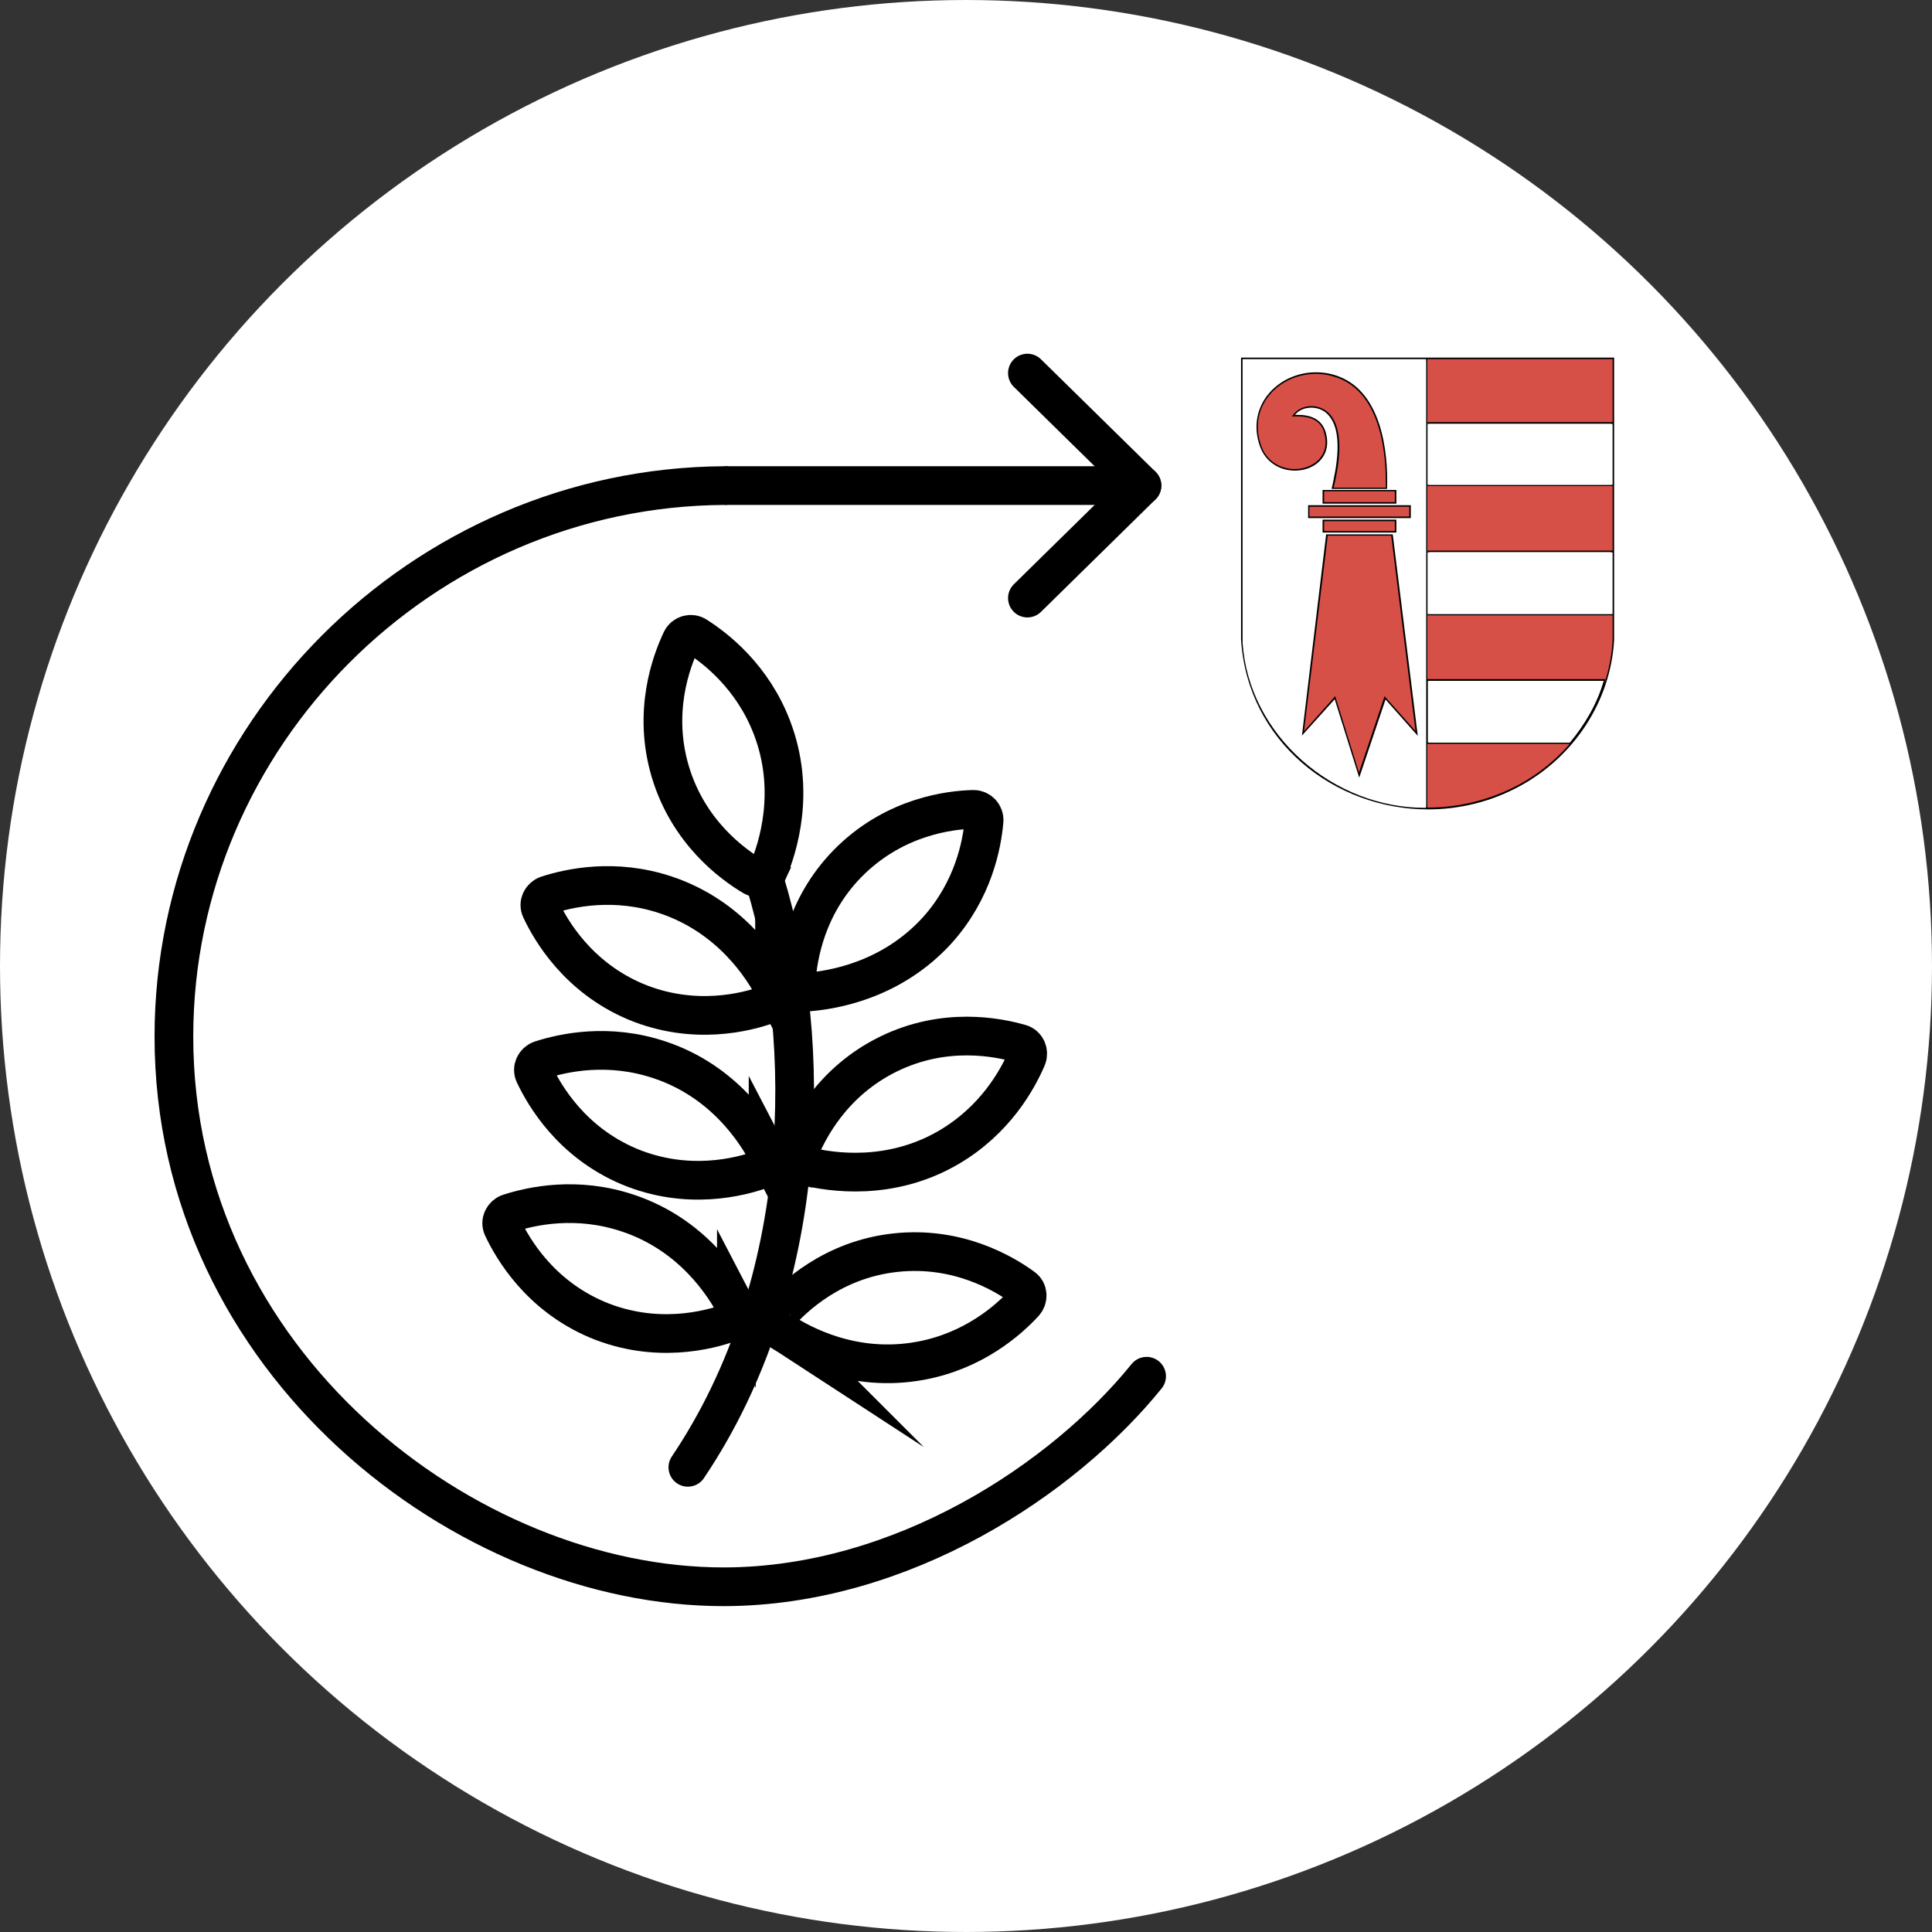<?xml version="1.0" encoding="UTF-8"?>
<svg id="Ebene_1" data-name="Ebene 1" xmlns="http://www.w3.org/2000/svg" viewBox="0 0 74.88 74.88">
  <rect x="0" y="0" width="74.88" height="74.88" fill="#333333" stroke="none"/>
  <defs>
    <style>
      .cls-1 {
        stroke: #fff;
      }

      .cls-1, .cls-2, .cls-3 {
        stroke-miterlimit: 10;
        stroke-width: 1.5px;
      }

      .cls-1, .cls-4 {
        fill: #fff;
      }

      .cls-2, .cls-3 {
        fill: none;
        stroke: #000;
      }

      .cls-3 {
        stroke-linecap: round;
      }

      .cls-5 {
        fill: #d65047;
      }
    </style>
  </defs>
  <g id="Ebene_2" data-name="Ebene 2">
    <circle class="cls-1" cx="37.44" cy="37.44" r="36.69"/>
  </g>
  <g>
    <path class="cls-3" d="M44.44,53.34c-3.21,3.97-9.45,8.14-16.36,8.16-10.01.02-21.35-8.7-21.34-21.34.01-11.62,9.59-21.27,21.34-21.34"/>
    <line class="cls-2" x1="28.08" y1="18.82" x2="44.26" y2="18.82"/>
    <line class="cls-3" x1="39.82" y1="23.18" x2="44.26" y2="18.82"/>
    <line class="cls-3" x1="44.26" y1="18.82" x2="39.82" y2="14.46"/>
    <g>
      <path class="cls-3" d="M29.66,34.21c1.86,6.11,1.82,15.5-3,22.66"/>
      <path class="cls-3" d="M29.76,33.78c-.1.22-.36.31-.57.19-.81-.48-2.51-1.72-3.21-4.06-.69-2.31.03-4.26.43-5.1.11-.22.38-.29.58-.16.77.49,2.18,1.59,2.93,3.55.94,2.46.23,4.66-.16,5.58Z"/>
      <path class="cls-3" d="M31.28,38.45c-.24.02-.44-.18-.42-.42.06-.94.38-3.02,2.14-4.71,1.74-1.67,3.8-1.93,4.73-1.95.24,0,.43.2.41.45-.08.91-.41,2.67-1.81,4.23-1.77,1.95-4.06,2.33-5.05,2.4Z"/>
      <path class="cls-3" d="M30.02,38.36c.11.21,0,.47-.22.56-.88.32-2.92.84-5.17-.1-2.22-.94-3.27-2.73-3.67-3.58-.1-.22.02-.47.25-.55.87-.28,2.62-.67,4.61,0,2.49.84,3.74,2.79,4.2,3.68Z"/>
      <path class="cls-3" d="M29.77,44.75c.11.21,0,.47-.22.56-.88.32-2.92.84-5.17-.1-2.22-.94-3.27-2.73-3.67-3.58-.1-.22.02-.47.25-.55.87-.28,2.62-.67,4.61,0,2.49.83,3.74,2.79,4.2,3.68Z"/>
      <path class="cls-3" d="M31.24,45.2c-.24-.06-.37-.3-.28-.53.34-.87,1.29-2.75,3.48-3.82,2.17-1.06,4.21-.66,5.11-.4.23.07.34.32.25.55-.36.84-1.22,2.41-3.03,3.47-2.26,1.32-4.55.97-5.53.73Z"/>
      <path class="cls-3" d="M28.54,50.69c.11.21.01.47-.22.56-.88.32-2.92.84-5.17-.1-2.22-.94-3.27-2.73-3.67-3.58-.1-.22.02-.47.25-.55.87-.28,2.62-.67,4.61,0,2.49.83,3.74,2.79,4.2,3.68Z"/>
      <path class="cls-3" d="M30.22,51.56c-.2-.13-.24-.41-.08-.59.62-.71,2.15-2.16,4.57-2.42,2.4-.26,4.19.8,4.94,1.35.2.14.21.42.05.6-.62.67-1.96,1.86-4.02,2.24-2.59.48-4.62-.62-5.46-1.18Z"/>
    </g>
  </g>
  <g>
    <g>
      <path class="cls-5" d="M55.35,31.34c-1.8,0-3.53-.64-4.87-1.8-1.4-1.21-2.24-2.9-2.35-4.76v-10.89h14.4v10.92c-.13,2.33-1.53,4.49-3.64,5.63-1.09.59-2.31.9-3.54.9ZM48.19,24.9c.23,3.52,3.38,6.38,7.02,6.38.02,0,.1,0,.1,0V13.95h-7.11v10.95ZM55.36,28.8h5.5c.64-.78,1.09-1.59,1.32-2.41v-.04s-6.82,0-6.82,0v2.45ZM55.36,23.82h7.11v-2.45h-7.11v2.45ZM55.36,18.81h7.11v-2.42h-7.11v2.42Z"/>
      <path d="M62.5,13.92v10.89c-.03.61-.15,1.2-.35,1.77.02-.06.04-.12.05-.18l.02-.08h-6.9v2.51h5.52c-.55.63-1.21,1.17-1.97,1.58-1.08.58-2.3.89-3.53.89-.04,0-.08,0-.12,0,.01,0,.03,0,.04,0h.06V13.92h7.17M55.33,18.84h7.17v-2.48h-7.17v2.48M55.33,23.85h7.17v-2.51h-7.17v2.51M48.16,13.92v.06s0,8.32,0,8.32v-8.38h0M62.56,13.86h-14.46v10.92c.25,3.97,3.63,6.59,7.25,6.59,1.19,0,2.41-.28,3.55-.9,2.09-1.13,3.52-3.27,3.66-5.66v-10.95h0ZM55.2,31.25c-3.54,0-6.76-2.77-6.99-6.35v-10.92h7.06v17.27s-.04,0-.07,0h0ZM55.39,18.79v-2.36h7.05v2.36h-7.05ZM55.39,23.79v-2.39h7.05v2.39h-7.05ZM62.15,26.39c-.25.88-.73,1.69-1.31,2.39h-5.45v-2.39h6.76Z"/>
    </g>
    <path class="cls-4" d="M55.27,13.92v17.39c-3.57.03-6.88-2.8-7.11-6.41v-10.98h7.11ZM53.76,18.96c.05-1.51-.24-3.72-1.85-4.35-1.76-.69-3.75.78-3.08,2.69.54,1.54,3.01,1.09,2.55-.54-.16-.56-.66-.7-1.19-.67.3-.37.92-.37,1.25-.04.66.64.35,2.12.17,2.91h2.15ZM54.12,18.99h-2.82l-.04.04v.49h2.86v-.53ZM54.68,19.58h-3.98v.46l.04.04h3.94v-.5ZM54.12,20.14h-2.86v.5h2.86v-.5ZM53.97,20.7h-2.57s-.94,7.81-.94,7.81l1.27-1.41.95,3.04,1.02-3.03,1.25,1.41-.97-7.81Z"/>
    <rect class="cls-4" x="55.33" y="21.41" width="7.17" height="2.39"/>
    <rect class="cls-4" x="55.33" y="16.43" width="7.17" height="2.36"/>
    <path class="cls-4" d="M62.15,26.39c-.25.88-.73,1.69-1.31,2.39h-5.5v-2.39h6.82Z"/>
    <g>
      <polygon class="cls-5" points="51.74 27.04 50.5 28.42 51.43 20.73 53.94 20.73 54.9 28.42 53.68 27.04 52.67 30.03 51.74 27.04"/>
      <path d="M51.46,20.76h2.46s.94,7.57.94,7.57l-1.13-1.27-.07-.08-.03.1-.96,2.86-.89-2.86-.03-.1-.07.08-1.14,1.28.92-7.57M51.4,20.7l-.94,7.81,1.27-1.41.95,3.04,1.02-3.03,1.25,1.41-.97-7.81h-2.57Z"/>
    </g>
    <g>
      <path class="cls-5" d="M51.65,18.93c.15-.64.51-2.23-.18-2.91-.16-.16-.39-.25-.64-.25-.27,0-.51.11-.66.29l-.04.05h.07s.08,0,.11,0c.57,0,.92.22,1.04.65.11.38.06.72-.14.99-.22.29-.6.46-1.02.46h0c-.48,0-1.09-.24-1.33-.93-.23-.67-.15-1.33.23-1.87.42-.59,1.15-.95,1.91-.95.31,0,.61.06.9.17,1.74.68,1.86,3.21,1.83,4.3h-2.09Z"/>
      <path d="M51,14.49h0c.3,0,.6.06.89.17,1.71.67,1.84,3.14,1.82,4.24h-2.02c.16-.67.49-2.22-.2-2.9-.17-.16-.41-.26-.66-.26-.28,0-.52.11-.68.3l-.08.1h.13s.08,0,.11,0c.55,0,.9.21,1.01.63.11.37.06.71-.14.96-.21.28-.59.45-1,.45-.47,0-1.07-.24-1.3-.91-.23-.66-.15-1.31.23-1.84.41-.58,1.13-.94,1.89-.94M51,14.43c-1.45,0-2.72,1.28-2.17,2.86.23.65.8.95,1.36.95.75,0,1.46-.55,1.19-1.49-.15-.51-.59-.67-1.07-.67-.04,0-.08,0-.12,0,.15-.19.39-.28.63-.28.23,0,.46.08.62.24.66.64.35,2.12.17,2.91h2.15c.05-1.51-.24-3.72-1.85-4.35-.3-.12-.61-.17-.91-.17h0Z"/>
    </g>
    <g>
      <polygon class="cls-5" points="50.75 20.05 50.72 20.03 50.72 19.61 54.65 19.61 54.65 20.05 50.75 20.05"/>
      <path d="M54.62,19.64v.38h-3.87s0-.38,0-.38h3.87M54.68,19.58h-3.98v.5h3.98v-.5h0Z"/>
    </g>
    <g>
      <polygon class="cls-5" points="51.29 19.49 51.29 19.05 51.31 19.02 54.09 19.02 54.09 19.49 51.29 19.49"/>
      <path d="M54.06,19.05v.41h-2.74v-.42h2.74M54.12,18.99h-2.86v.53h2.86v-.53h0Z"/>
    </g>
    <g>
      <rect class="cls-5" x="51.29" y="20.17" width="2.8" height=".44"/>
      <path d="M54.06,20.2v.38h-2.74v-.38h2.74M54.12,20.14h-2.86v.5h2.86v-.5h0Z"/>
    </g>
  </g>
</svg>